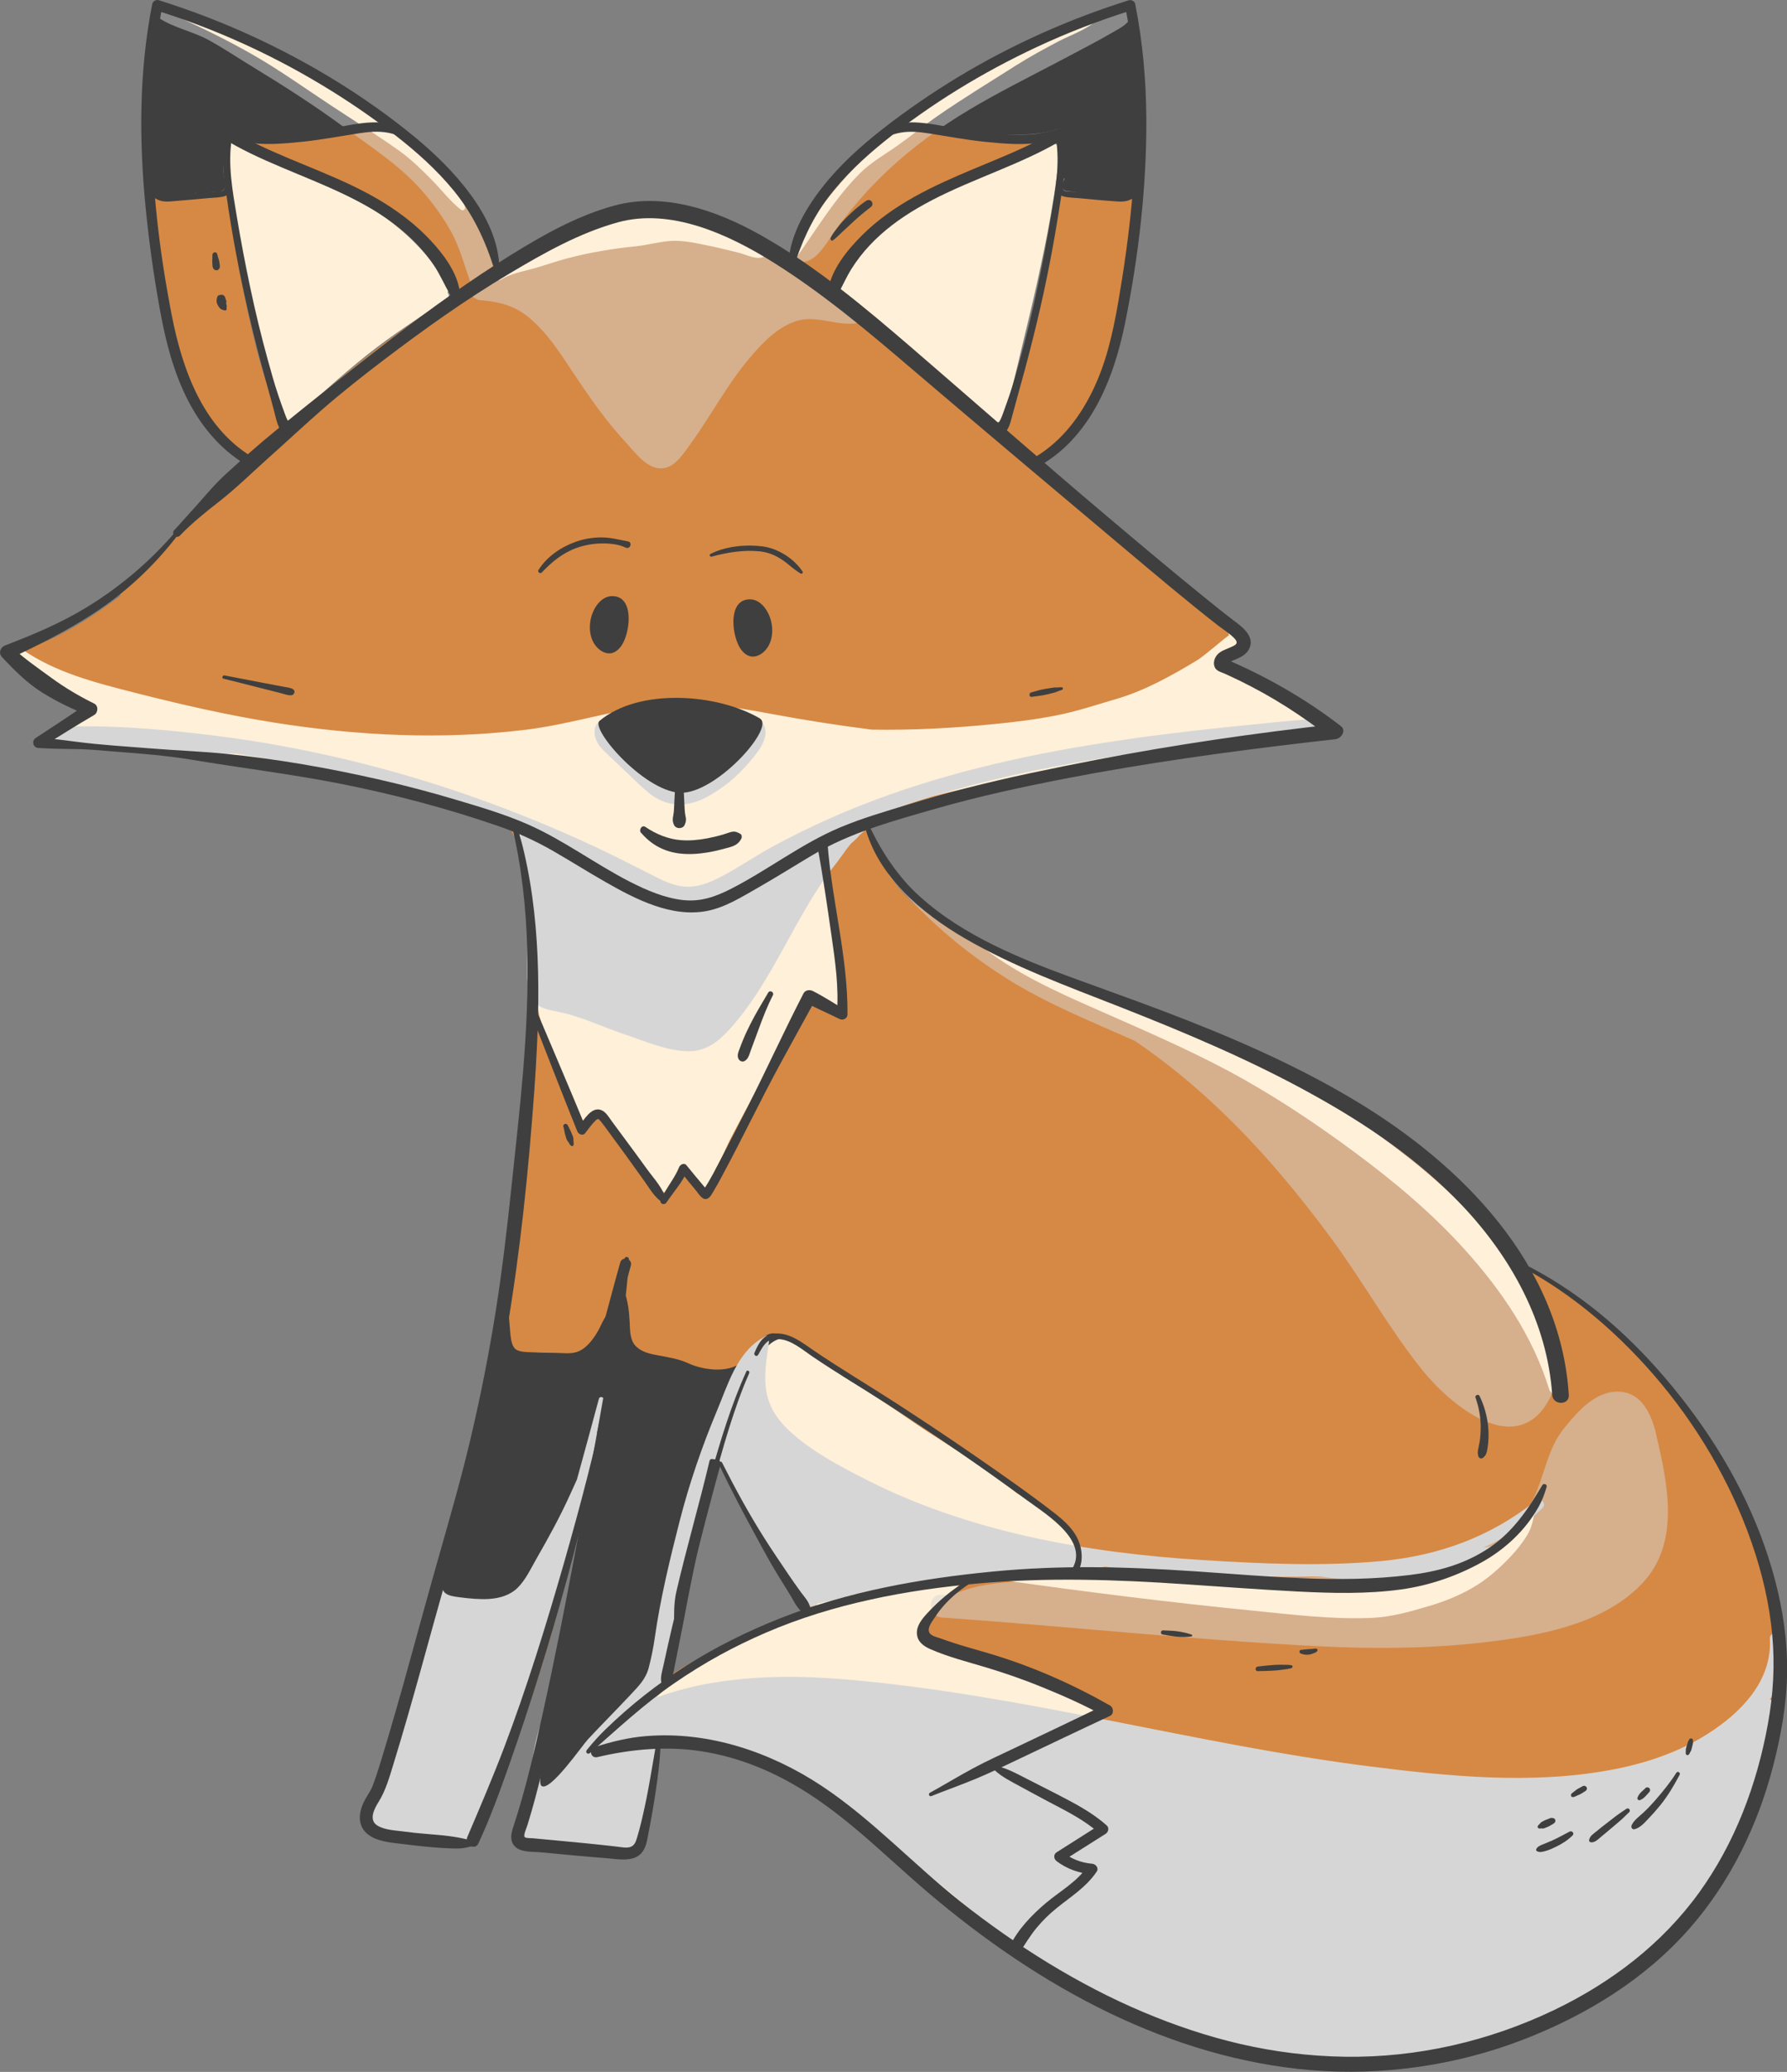 <?xml version="1.0" encoding="UTF-8"?> <svg xmlns="http://www.w3.org/2000/svg" viewBox="0 0 182.73 211.81"><rect x="0" y="0" width="182.73" height="211.81" fill="#808080" stroke="none"/><defs><style> .cls-1 { fill: #3f3f3f; } .cls-1, .cls-2, .cls-3, .cls-4, .cls-5 { stroke-width: 0px; } .cls-6 { isolation: isolate; } .cls-2 { fill: #d68944; } .cls-3 { mix-blend-mode: soft-light; opacity: .5; } .cls-3, .cls-5 { fill: #d6d6d6; } .cls-4 { fill: #fff0d9; } .cls-5 { mix-blend-mode: multiply; } </style></defs><g class="cls-6"><g id="_Слой_2" data-name="Слой 2"><g id="OBJECTS"><g><g><path class="cls-2" d="m170.95,142.31c-1.97-2.55-4.2-4.93-6.61-7.07-1.19-1.06-2.43-2.05-3.7-3.02-1.31-1-2.62-2-4.24-2.38-.6-.14-.99.29-.99.78-.02-.02-.04-.04-.06-.05-.01-.02-.1-.13-.13-.16-.14-.14-.31-.27-.5-.38-1.6-2.9-3.8-5.49-5.99-7.99-1.77-2.01-3.64-3.91-5.71-5.61-2.05-1.69-4.05-3.39-6.39-4.69-2.82-1.57-5.89-2.69-8.89-3.86-3.13-1.23-6.27-2.46-9.43-3.61-.05-.02-.11-.04-.16-.06-.26-.14-.51-.28-.77-.42-2.04-1.1-4.13-2.07-6.3-2.89-1.99-.76-4.05-1.36-6.02-2.16-1.09-.44-2.14-.95-3.21-1.43-.62-.28-1.23-.67-1.87-.89-2.14-1.51-5.64-3.02-7.43-4.93-1.78-1.89-2.94-4.22-3.44-6.22-.05-.1-.09-.19-.14-.28-.16-.27-.5-.64-.6-.82-.02-.03-.04-.06-.06-.09.36-.15.73-.3,1.08-.44,1.58-.58,3.18-1.11,4.79-1.59,3.31-.99,6.67-1.81,10.04-2.52,3.31-.7,6.65-1.27,9.98-1.83,2.67-.45,5.36-.8,7.96-1.48,1.95-.1,3.89-.36,5.85-.5,1.17-.08,2.35-.13,3.52-.18.62-.03,1.23-.04,1.84-.15.24-.04.44-.11.63-.2.37-.06.68-.3.84-.62,0-.01.02-.03.02-.04.16-.36.14-.79-.22-1.15-.75-.75-1.82-1.32-2.73-1.87-.95-.58-1.94-1.1-2.93-1.61-.96-.5-1.93-.97-2.91-1.44-.53-.25-1.07-.52-1.61-.74.26-.22.51-.44.78-.65.19-.15.38-.3.56-.45.09-.07.16-.15.24-.24.01-.01.04-.04.07-.08.12-.08.23-.18.29-.31.06-.15.15-.28.18-.44.09-.45-.03-.88-.4-1.17-.28-.21-.61-.27-.93-.2-.03-.04-.04-.09-.08-.13-.75-.85-1.87-1.51-2.78-2.2-.92-.69-1.84-1.39-2.75-2.09-1.86-1.45-3.54-3.04-5.22-4.7-1.59-1.58-3.28-3.09-5.06-4.45-.4-.3-.8-.61-1.21-.9-.2-.27-.42-.54-.64-.78-.11-.12-.21-.24-.33-.34-.2-.18-.38-.29-.58-.35-.02-.01-.61-.97-.63-.98,2.89-2.68,5.49-5.2,6.98-8.77,2.12-5.09,2.34-10.91,3.15-16.31.05-.31,0-.59-.12-.83.22-.49-.16-1.2-.79-.98-.08.03-.16.07-.24.1-.28.06-.6.05-.87.05-.37,0-.74,0-1.11-.02-.78-.04-1.56-.15-2.34-.24-.37-.04-.73-.09-1.1-.14-.12-.01-.25-.03-.38-.04-.04-.03-.07-.07-.11-.09-.05-.02-.1-.03-.15-.04h.02s-.09-.02-.13-.03c-.11-.03-.22-.02-.32.02-.09.04-.2.11-.24.2-.02.04-.03.07-.05.11-.09.15-.14.33-.12.5,0,.04.01.09.02.13,0,0,0,0,0,.01,0,.06.01.11.02.17.01.2.06.39.17.55-.62,1.86-.97,3.9-1.4,5.77-.56,2.45-1.08,4.91-1.68,7.35-.58,2.36-1.37,4.67-2.14,6.98-.32.96-.74,1.95-1.08,2.97-.61-.57-1.21-1.15-1.82-1.71-4.37-4-8.94-7.77-13.67-11.33-.26-.19-.52-.27-.78-.28-.14-.11-.27-.22-.41-.33-.03-.02-.05-.05-.08-.07-.04-.03-.08-.05-.11-.08-.06-.05-.12-.1-.18-.14v.02c-.06-.02-.1-.04-.15-.06.46-1.26.95-2.52,1.6-3.7.78-1.42,1.82-2.61,2.99-3.71,1.63-1.54,3.5-2.65,5.39-3.75.63-.24,1.25-.5,1.88-.75,1.14-.45,2.3-.87,3.45-1.28.54-.19,1.09-.36,1.63-.55.63-.22,1.12-.55,1.69-.88.22-.13.29-.35.26-.55.78.01,1.56-.02,2.31-.16.39-.07.35-.66,0-.75-1.73-.48-3.66-.32-5.44-.47-.91-.08-1.81-.14-2.72-.19-.32-.15-.64-.28-1.04-.37-.64-.13-1.28-.2-1.93-.28-.92-.11-1.71-.24-2.45.07-.07-.01-.15-.02-.24.01-3.74,1.12-6.94,4.23-9.01,7.45-1.15,1.78-2.05,3.73-2.67,5.76-.07.23-.13.47-.19.71-1.06-.87-2.19-1.68-3.37-2.37-3-1.75-6.4-2.83-9.88-2.97-3.55-.14-6.93.91-10.15,2.3-2.11.91-4.19,2.03-6.05,3.43-.03-.16-.07-.31-.1-.44-.27-.96-.65-1.88-1.04-2.79-1.5-3.52-3.62-6.77-6.67-9.15-1.81-1.42-3.55-2.23-5.89-2.1-.86.05-1.73.14-2.59.25-.52,0-1.04,0-1.55.02-.56.02-.98.24-1.26.57-.08.02-.15.04-.22.06-.53.15-1.05.22-1.52.5-.13-.05-.23-.11-.38-.11-.1,0-.21.01-.31.01-.33.01-.66,0-.99,0-.33-.02-.66,0-.99-.01-.34-.02-.68-.05-1.01-.1-.52-.08-.73.61-.22.8.65.24,1.34.46,2.02.56,0,.02,0,.03.02.05.47.84,1.56,1.09,2.4,1.43.98.4,1.96.77,2.93,1.19,1.98.85,3.87,1.82,5.69,2.97,3.09,1.95,6.39,5.08,7.35,8.73-.49.27-.95.59-1.42.9-.89.58-1.78,1.18-2.65,1.79-1.78,1.24-3.52,2.54-5.22,3.89-2.88,2.28-5.71,4.7-8.23,7.39-.14-.38-.28-.76-.41-1.13-.88-2.45-1.72-4.9-2.36-7.42-.62-2.44-1.14-4.9-1.63-7.36-.44-2.26-.61-4.69-1.23-6.92,0,0,.02-.01.02-.02.04-.04.07-.1.09-.16.04-.08.06-.17.06-.27,0-.13.03-.27.03-.41l-.02-.18s0-.01,0-.02c-.03-.11-.09-.21-.17-.29-.04-.04-.1-.09-.15-.12-.11-.06-.22-.09-.34-.1-.12,0-.23.05-.32.13-.02.02-.05.03-.07.05,0,0,0,0,0,0,0,0,0,0-.01.01-.01.01-.03.02-.04.03-.22-.1-.47-.12-.73-.01-.14.06-.25.15-.35.25-.23,0-.45-.01-.68-.02-.46-.01-.93-.02-1.39-.03-.46-.01-.93-.02-1.39-.03-.24,0-.48-.02-.72-.02-.1,0-.2.02-.3.03-.11-.04-.22-.05-.33-.04-.36-.33-1.05.12-.95.65.63,3.36,1.07,6.78,1.74,10.16.27,2.49.63,4.92,1.37,7.33.71,2.33,1.61,5.29,3.87,6.53.19.1.36.01.44-.14.92,1.11,1.96,2.13,3.22,2.77.06.09.13.17.21.24-1.31.98-2.59,2.01-3.86,3.05-1.82,1.48-2.77,2.3-4.5,3.88-.91.84-2.49,3.09-3.43,3.71s-1.78,1.25-2.29,2.28c-.07.14-.08.27-.05.39-.02.02-.04.03-.06.05-3.11,2.33-6.44,4.44-10.19,5.6-.75.23-.43,1.41.32,1.18.07-.02.15-.04.22-.06.1.8,1.01,1.36,1.61,1.82.7.53,1.46,1,2.22,1.43.74.42,1.5.82,2.26,1.19.25.12.51.25.76.37-.19.1-.39.2-.57.31-.48.27-.96.54-1.43.81-.5.28-.95.63-1.44.92-.21.13-.3.32-.33.52-.42.39-.27,1.23.43,1.21,8.2-.22,16.52.9,24.6,2.2,3.91.63,7.79,1.46,11.61,2.48,3.41.91,6.73,2.11,10.04,3.34-.13.39-.1.84.21,1.17.1.11.21.19.31.27.43.51.42,2.39.51,2.92.18,1.12.35,2.24.49,3.36.3,2.32.52,4.64.68,6.97.2,2.94.26,5.88.24,8.83,0,.05-.01.09-.01.15,0,.01.01.02.01.03,0,.49,0,.97-.01,1.46-.02.09-.03.17-.04.22-.06.65-.07,1.31-.12,1.96-.09,1.3-.22,2.61-.37,3.9-.32,2.66-.75,5.3-1.23,7.94-.94,5.05-2.02,10.08-3.02,15.11-2.01,10.14-4.23,20.27-6.76,30.3-1.32,5.23-2.34,11.01-5.08,15.71-.08.14-.13.29-.16.43-.68.63-.25,1.81.59,2.12,1.37.51,2.96.25,4.39.3,1.54.06,3.05.24,4.57.5.91.16,1.56-.24,1.91-1.08,3.09-7.48,5.64-15.02,7.77-22.83,2-7.35,3.67-14.78,5.12-22.25-.11.84-.21,1.69-.33,2.53-.71,4.79-1.64,9.56-2.48,14.33-1.52,8.59-3.26,17.13-5.06,25.66-.1.09-.18.2-.26.3,0,0-.01.02-.02.03-.05.04-.11.07-.15.11-.15.15-.21.33-.29.52-.05.13-.11.26-.16.4-.1.26-.15.55-.21.83-.12.57-.04,1.35.63,1.54.01.07.04.13.09.18.04.04.09.04.14.06.34.42.87.66,1.48.5.49-.13.98-.19,1.48-.27.17-.03.34-.08.52-.15.15.12.32.21.54.25.3.06.6.09.9.1.5.02,1,.03,1.5.04.5.01,1,.02,1.5.03.07,0,.44.04.63.04.4.29.93.39,1.38.1.22-.14.35-.32.45-.51.32-.15.6-.4.83-.81.38-.69.4-1.59.53-2.35l.57-3.3c.24-1.42.5-2.83.75-4.25.04,0,.08.02.12.02,3.29.17,6.5.64,9.6,1.44,6.24,2.57,11.22,7.48,16.26,11.83,5.42,4.68,11.24,8.94,17.56,12.33,11.93,6.4,25.67,9.52,39.04,6.34,3.51-.83,6.91-2.11,10.09-3.83,1.61-.87,3.03-1.95,4.46-3.09.28-.22.53-.47.79-.71.49-.17.97-.38,1.4-.68,1.13-.78,2.17-1.67,3.12-2.67,1.36-1.44,2.57-3.02,3.65-4.68.22-.09.41-.24.62-.4.02-.02.04-.03.06-.05.06-.03.13-.05.19-.08.07-.05.14-.11.21-.16.16-.16.29-.37.42-.55.42-.57.83-1.15,1.17-1.77.33-.6.63-1.22.9-1.85.31-.69.51-1.43.73-2.15.06-.18.03-.35-.05-.49,1.74-3.49,3.16-7.15,3.75-10.96,1.88-12.11-3.2-23.8-10.46-33.19Zm-102.5,29.06c1.19-6.62,2.37-13.25,4-19.77.22-.9.48-1.8.72-2.7.36.77.84,1.52,1.2,2.22.61,1.19,1.22,2.38,1.89,3.55,1.29,2.26,2.62,4.49,3.98,6.71.67,1.1,1.34,2.34,2.14,3.44-.37.12-.75.25-1.12.38-1.77.61-3.51,1.31-5.23,2.06-1.67.73-3.31,1.55-4.9,2.45-.82.46-1.84,1-2.67,1.67Z"></path><path class="cls-1" d="m116.62,10.59c-.07-3.04-.2-6.27-1.02-9.22-.12-.43-.67-.35-.8-.02-.04,0-.07-.02-.11-.02-1,.14-1.93.5-2.87.86-.96.37-1.91.77-2.86,1.18-1.11.48-2.35.94-3.43,1.59-1.53.58-3.02,1.37-4.45,2.15-.78.43-1.57.84-2.34,1.3-.37.22-.73.46-1.06.74-.09.05-.18.09-.27.14-.62.32-1.25.63-1.87.95-.48.06-.93.24-1.38.42-.24.1-.47.2-.66.39-.18.18-.21.41-.36.59-.01.02-.02.04-.03.05-.11.01-.22.02-.32.03-.28.03-.53.13-.68.39-.14.23-.15.57,0,.79.27.4.69.57,1.17.53.16-.01.33-.03.49-.04.22-.02.44-.07.66-.1.21-.03.46-.09.62-.21.01,0,.02-.02.03-.03.06-.01.12-.02.17-.04.03,0,.05-.03.08-.04.03.02.05.04.08.05,1.38.58,2.94.64,4.42.69,1.76.07,3.51.11,5.27.02,1.26-.07,2.46-.27,3.62-.72-.15.4-.23.82-.27,1.25-.06.65,0,1.32.01,1.97.02.62-.13,1.61.41,2.05-.08.19-.18.38-.23.58-.1.35.17.67.52.68.35.01.68.08,1.03.13.07.01.15,0,.22.02.84.33,1.92.44,2.65.48.91.05,2.72.05,3.16-.98.21-.5.13-1.14.16-1.67.05-.79.12-1.58.16-2.37.08-1.52.1-3.05.07-4.58Z"></path><path class="cls-1" d="m39.05,12.12c-.02-.13-.07-.25-.16-.34-.08-.08-.17-.18-.27-.24-.06-.04-.13-.07-.19-.1-.11-.06-.23-.13-.35-.16-.1-.03-.2-.03-.3-.02-.02-.02-.05-.02-.07-.04-.06-.04-.13-.06-.21-.07-.03,0-.05,0-.08,0-.45-.55-1.12-.89-1.72-1.28-.8-.52-1.62-1.03-2.44-1.53-1.69-1.02-3.43-1.97-5.2-2.85-1.69-.84-3.42-1.61-5.17-2.32-.91-.37-1.84-.71-2.77-1.04-.65-.23-1.49-.64-2.23-.72-.22-.62-.95-.98-1.58-.61-.4.23-.55.6-.52.96,0,0-.01,0-.02-.01-.26,3.03-.92,6.03-.94,9.08-.01,1.59.12,3.19.3,4.77.08.74.17,1.47.27,2.21.08.63.07,1.33.55,1.8.77.76,2.66.69,3.61.36.18-.06.32-.16.44-.27.1.08.17.13.31.17.03,0,.07.02.1.03.19.05.35.04.54,0,.07-.02.14-.03.21-.05.12-.03.23-.09.35-.15.04-.02.08-.04.12-.06.03,0,.06,0,.09,0,.26,0,.39-.06.66-.04.45.03.81-.48.68-.9-.25-.79-.28-1.62-.2-2.45.04-.37.12-.76.22-1.14.12-.42.48-1.05.18-1.45.04-.03.07-.06.1-.1.04,0,.12,0,.12,0,.25.04.49.09.74.13.42.07.85.13,1.27.19.75.32,1.74.19,2.52.16,1.14-.05,2.27-.21,3.4-.34,1.11-.13,2.22-.29,3.33-.44,1.18-.16,2.57-.53,3.75-.34.53.09.8-.48.55-.81Z"></path><g><path class="cls-4" d="m85.78,101.6s.09.07.13.1c.02.02.04.03.06.05-.06-.05-.13-.1-.19-.15Z"></path><path class="cls-4" d="m134.2,73.18c-.53-.2-1.05-.47-1.59-.44-.01-.28-.11-.57-.33-.82-.82-.97-2.22-1.44-3.36-1.91-.76-.31-1.54-.63-2.32-.9-.16-.26-.43-.48-.82-.61-.32-.1-.66-.24-1.01-.36.47-.29.95-.57,1.42-.86.42-.26.48-.69.35-1.05.24-.25.42-.52.48-.81.12-.58-.44-1.1-.93-1.32-.22-.1-.53.02-.52.3,0,.15.02.27.06.41,0,.02.03.07.05.13-.09.06-.18.13-.26.19-.12.09-.25.19-.37.29-.63.51-1.25,1.04-1.89,1.54-.2.15-.4.3-.6.45-2.67,1.62-5.43,3.17-8.39,4.04-2.05.6-4.06,1.28-6.17,1.69-2.12.42-4.27.68-6.42.89-4.14.41-8.28.63-12.44.56-3.47-.44-6.92-.98-10.34-1.62-4.17-.78-8.25-1.41-12.49-.8-4.22.61-8.28,1.91-12.53,2.43-8.55,1.05-17.26.62-25.75-.73-4.77-.76-9.48-1.84-14.16-3.03-4.01-1.02-8.27-2.09-11.69-4.52-.38-.27-.92.27-.65.65,1.01,1.45,2.13,2.51,3.67,3.38,1.41.79,2.92,1.35,4.46,1.84,0,.01,0,.02.01.03-.29.17-.56.35-.84.52-.52.31-1.03.63-1.55.95-.25.15-.49.31-.74.46-.16.1-.31.2-.45.32-.09.07-.21.21-.32.25-.59.23-.37,1.15.27.96.2-.06.44-.04.65-.06.06.33.35.64.79.58.25-.04.5-.06.76-.09.09,0,.18,0,.28-.01.13.19.34.33.63.35,5.31.38,10.7.66,15.97,1.41,5.07.72,10.13,1.53,15.15,2.53,3.37.67,6.71,1.48,10.01,2.43.09.18.21.34.4.42.76.33,1.54.79,2.12,1.28.15.13.29.27.43.4-.1.12-.15.27-.13.46.33,2.99,1.12,5.91,1.49,8.9.07.6.13,1.2.19,1.8-.04.75,0,1.52.03,2.26.04,1.28.13,2.55.25,3.82-.12.2-.18.44-.12.72.09.32.16.64.21.97,0,.07.04.14.06.21.82,3.48,2.13,6.92,3.81,10.06.33.62,1.38.66,1.7,0,.06-.13.13-.25.2-.37.2.18.41.35.61.54.24.23.44.49.63.76.52.75,1.05,1.47,1.62,2.17.56.69,1.16,1.34,1.73,2.02.29.34.57.68.86,1.02.13.16.28.31.41.46.11.14.39.42.42.6.1.75,1.11.68,1.45.19.4-.57.59-1.35.79-2.04.08,0,.16,0,.23,0,.01,0,.02.02.03.03.32.23.64.46.96.69l.27.19c0,.16,0,.32.03.48.04.22.27.32.47.29.12.16.31.29.5.31.35.04.71-.16.8-.52.16-.49.31-.98.46-1.47.63-1.02,1.08-2.24,1.57-3.18.95-1.82,1.94-3.62,2.91-5.43.97-1.81,1.97-3.61,3-5.38.53-.92,1.07-1.83,1.61-2.74.18-.32.37-.63.55-.95.05.08.1.15.16.22.08.09.17.16.27.22.09.06.17.13.27.18.22.13.47.14.71.09.03.09.08.17.13.25.1.15.21.27.35.38.1.08.19.16.3.22.02.01.04.02.07.03.04.02.08.04.12.05.07.04.15.06.23.06.08.02.16.02.25,0,.05,0,.09-.01.14-.02.12-.03.22-.08.31-.16.1-.06.18-.15.24-.26.11-.22.16-.47.09-.71-.01-.04-.03-.08-.05-.12-.02-.08-.06-.15-.12-.21-.04-.05-.06-.08-.1-.12-.02-.02-.04-.04-.07-.06-.06-.06-.13-.1-.19-.15-.05-.04-.11-.08-.16-.12,0-.05.01-.1,0-.16-.3-2.62-.59-5.25-.91-7.87-.29-2.39-.4-4.93-1.1-7.25,0-.01.02-.02.03-.03.23-.37.43-.74.59-1.13,4.02-1.68,8.15-3.05,12.4-4.07,3.48-.84,7.07-1.26,10.56-2.03.34-.04.67-.1,1-.16.61-.11,1.24-.18,1.84-.33,1.17-.29,2.4-.5,3.52-.97.1-.04.17-.11.22-.19,5.67-.39,11.31-1.06,16.9-2.1,1.05.01,2.09,0,3.13-.09,1.17-.11,1.38-1.61.27-2.02Z"></path></g><g><path class="cls-4" d="m109.97,158.35s0,0,0,0c.02-.04.03-.06.03-.07,0,0,0,0,0,0,0,.01-.01.02-.02.06Z"></path><path class="cls-4" d="m109.92,158.46s.03-.07.04-.11c-.01.02-.03.05-.05.08,0,0,0,0,0-.01.03-.04.06-.08.08-.13,0,0,0,0,0,0,0-.02.02-.03.03-.05.12-.28.05-.6-.04-.88-.13-.38-.35-.74-.61-1.04-.1-.11-.2-.22-.31-.32-.06-.07-.13-.11-.22-.14-.11-.05-.11-.05,0,0,0-.02-.05-.04-.07-.05-.07-.05-.14-.08-.22-.11-.09-.06-.19-.1-.29-.13-.11-.06-.22-.12-.33-.17,0,0,0,0,0,0-.57-.49-1.13-.98-1.74-1.43-.36-.27-.72-.58-1.12-.8-.22-.12-.44-.25-.68-.34-.09-.03-.18-.06-.28-.09-1.26-.97-2.54-1.91-3.84-2.83-2.32-1.65-4.76-3.06-7.1-4.68-2.27-1.57-4.55-3.1-6.92-4.51-1.03-.87-2.08-1.72-3.19-2.48-.97-.66-3.11-2.3-4.32-1.47-.19.13-.35.35-.36.59-.32.2-.61.48-.8.74-.64.87-.96,1.98-1.35,2.97-.91,2.26-1.64,4.65-2.8,6.8-.26.48-.12.88.17,1.15,0,.02,0,.04,0,.06.01.06.04.12.09.16.03.05.08.09.14.12.02,0,.04.01.06.02.03.09.05.17.09.26.33.74.72,1.45,1.1,2.17.73,1.39,1.48,2.78,2.27,4.14.76,1.32,1.54,2.64,2.34,3.93.83,1.34,1.67,2.79,2.66,4,.26.32.6.35.89.23,2.23-.06,4.47-.73,6.65-1.17,2.18-.44,4.38-.82,6.59-1.15,2.26-.34,4.54-.61,6.82-.81,1.11-.1,2.22-.18,3.33-.25.64-.04,1.27-.03,1.82-.27.56.39,1.47.37,1.62-.49.09-.52.02-1.03-.16-1.52Z"></path></g><path class="cls-4" d="m108.52,177.04c.69-.32,1.39-.62,2.09-.93.63-.28,1.14-.49,1.52-1.08.12-.19,0-.41-.19-.47-.15-.05-.29-.08-.43-.09,0-.24-.09-.47-.23-.64-.54-.63-1.47-.78-2.22-1.07-.73-.28-1.46-.56-2.19-.84-1.57-.58-3.13-1.17-4.7-1.74-1.57-.57-3.16-1.09-4.74-1.63-.66-.22-2.63-.74-3.35-1.58.1-.15.2-.31.3-.46.56-.79,1.19-1.52,1.83-2.25.68-.76,1.29-1.61,2-2.35.37-.39-.1-.89-.54-.7-.2.09-.4.17-.59.25-.19-.03-.38-.04-.57-.01-.4.06-.79.1-1.19.19-.78.18-1.54.4-2.31.63-.76.23-1.53.45-2.29.69-.39.12-.88.26-1.3.47-.68.15-1.37.29-2.05.45-1.87.45-3.72.98-5.55,1.58-3.68,1.21-7.35,2.67-10.66,4.7-.22.13-.28.39-.23.61-3.52,1.95-6.82,4.28-9.69,7.08-.36.35,0,1.12.53.91.47-.19.89-.41,1.29-.66.58.37,1.25.32,1.95.21.98-.16,1.95-.32,2.93-.46.85-.13,1.71-.22,2.57-.28.32.29.76.33,1.26.41.78.14,1.55.31,2.33.49,1.6.37,3.17.87,4.67,1.53,3.06,1.33,5.91,3.12,8.57,5.13,2.74,2.08,5.28,4.43,7.81,6.76,1.29,1.19,2.58,2.38,3.87,3.58.9.84,2.24,2.7,3.62,2.46.15.15.35.25.57.24.32-.01.63-.09.86-.33.1-.11.17-.24.21-.38.03-.02.06-.03.09-.05.03-.02.19-.13.16-.11-.02.01.4-.18.31-.13.34-.2.64-.59.92-.86.53-.51,1.01-1.06,1.54-1.56.53-.5,1.09-.96,1.64-1.44.49-.43,1.22-.81,1.46-1.43.05-.08.11-.16.16-.24.14-.21.08-.41-.07-.55.02-.42-.16-.85-.54-1.06-.42-.23-.91-.31-1.37-.41.76-.51,1.52-1.01,2.3-1.49.13-.04.25-.11.34-.21.15-.09.28-.18.43-.27.38-.22.52-.74.29-1.12-.23-.4-.73-.5-1.12-.29,0,0,0,0,0,0-.09-.06-.18-.11-.27-.17-.11-.29-.36-.53-.58-.73-.03-.02-.03-.02-.03-.02-.06-.08-.12-.16-.2-.22-.09-.07-.17-.11-.27-.17-.14-.08-.29-.15-.44-.23-.27-.15-.52-.33-.79-.48-.1-.05-.24-.12-.35-.12,0,0,0,0,0,0-.03-.02-.05-.03-.08-.05-.14-.08-.27-.17-.4-.26-.24-.17-.52-.09-.71.08-.52-.33-1.04-.66-1.56-1-1.33-.87-2.71-1.7-4.21-2.18,1.17-.61,2.35-1.22,3.55-1.79,1.34-.64,2.68-1.26,4.03-1.88Z"></path><g><path class="cls-1" d="m53.3,186.99s.01-.02.02-.03c-.02.03-.02.04-.02.03Z"></path><path class="cls-1" d="m53.32,186.96s.02-.03.04-.05c-.01.02-.02.03-.04.05Z"></path><path class="cls-1" d="m53.38,186.88s.01-.01.02-.02c0,0,0,0-.01,0-.01.02-.02.03-.03.05,0,0,.02-.01.02-.02,0,0,0,0,0,0Z"></path><path class="cls-1" d="m74.81,141.16c-.92.66-2.98.1-4.06.02-.89-.07-1.74-.25-2.62-.38-.6-.09-1.26-.02-1.78-.36-.81-.53-1.06-1.4-2.18-1.44-.63-.02-1.22.22-1.78.56.09-.69.32-1.5.36-1.82.14-.95.26-1.89.43-2.83.33-1.87.82-3.71,1.33-5.54.19-.7-.89-1-1.09-.3-.67,2.36-1.27,4.74-1.94,7.1-.24.83-.59,1.8-.81,2.78-.11.22-.25.42-.45.57-.21-.12-.45-.2-.74-.2-.52-.02-2.24,1.06-2.37.15-.05-.34-.47-.5-.76-.43-1.79.44-3.6.67-5.41.97,0-.22,0-.43,0-.65,0-.29-.47-.37-.52-.07-.06.35-.12.7-.19,1.06-.04.18.05.43.26.46.09.01.19.02.28.02-.46.3-.65.84-.43,1.36-.46,1.15-.59,2.54-.87,3.68-.44,1.82-.93,3.63-1.42,5.45-.95,3.55-1.81,7.11-2.83,10.64-1.01,3.53-2.01,7.04-3.18,10.52-1.17,3.5-2.62,7-3.44,10.59-.05.21-.04.41.01.6-.07.12-.15.24-.22.37-.05.1-.55.8-.5.88,0,0,0,0,0,0-.08.07-.16.13-.21.22-.11.18-.17.45-.17.66,0,1.03,1.16,1.43,1.98,1.62,1.45.34,2.91.59,4.39.76.69.08,1.38.15,2.07.18.98.04,1.98.16,2.63-.69.09-.04.17-.1.24-.18.53-.67.76-1.6.97-2.43.09-.35.2-.7.27-1.06.07-.35.1-.7.15-1.06.42-.55.67-1.24.88-1.93.2-.43.35-.88.5-1.28.32-.89.59-1.77.83-2.68,0-.02.01-.03.02-.05.37-1.09.69-2.19,1.02-3.29,1.11-3.08,2.19-6.17,3.06-9.33,1.07-3.85,2.13-7.7,3.16-11.55.51-1.91,1.02-3.81,1.54-5.72.26-.95.52-1.9.76-2.86.17-.65.42-1.32.42-1.99.02-.01.04-.03.06-.04-1.32,7.3-2.52,14.62-3.89,21.92-.7,3.71-1.51,7.39-2.26,11.08-.77,3.83-1.74,7.6-2.59,11.4-.01,0-.02,0-.03.01-.13.07-.22.16-.3.28,0,0,0,0,0,0,0,0-.02.02-.03.03-.05.07-.07.1-.08.1-.1.13-.17.29-.19.46-.06.44.15.78.49,1.03-.2-.14-.17-.11.11.1.11.07.23.11.36.13.11.03.22.05.33.07.28.05.57.07.86.09.43.03.87.07,1.3.13-.12-.02-.24-.03-.36-.05.31.04.61.09.92.1.1,0,.2.02.3.02.2,0,.38-.05.53-.12.09-.02.18-.03.28-.05.14-.04.26-.1.38-.18.22.13.49.2.75.24.23.04.44.04.67.04.07,0,.13,0,.2,0,.21-.01.37-.08.53-.17.06-.02.13-.04.19-.06.45.26.97.36,1.49.46.6.12,1.25.27,1.87.27.91,0,1.5-.66,1.58-1.53.05-.54.16-1.09.26-1.62.21-1.19.41-2.38.59-3.58.09-.58.18-1.17.28-1.75.09-.58.26-1.22.2-1.81,0-.03,0-.07,0-.1,0-.02,0-.04,0-.05,0,0,0,0-.01.01-.02-.09-.05-.17-.11-.26-.17-.22-.41-.29-.65-.26-.6-.49-1.21-.22-1.87-.05-.53.14-1.05.31-1.6.39-.05,0-.09.02-.14.02-.01,0,0,0-.02,0-.14.02-.28.03-.43.04-.27.02-.53.03-.8.03-.13,0-.25,0-.38,0-.03,0-.06,0-.1,0-.05-.15-.15-.29-.25-.42.06-.03.12-.06.18-.1.29-.18.54-.4.8-.61.45-.38.87-.79,1.29-1.2.41-.4.82-.8,1.21-1.22.13-.15.28-.29.37-.47.03-.08.07-.16.1-.25,0,.03-.01.05-.02.08.05-.06.09-.13.13-.19.1-.15.2-.3.24-.48.02-.09.03-.17.03-.25.04-.03.08-.06.12-.09.4-.29.81-.57,1.23-.84.4-.26,1.13-.53,1.27-1.02.07-.27.05-.6.07-.88.02-.28.06-.55.1-.83.01-.1.02-.21.04-.31.22-.11.41-.31.5-.62,1.35-4.59,2.45-9.27,3.65-13.9.57-2.19,1.16-4.38,1.76-6.57.28-1.01.55-2.02.83-3.03.34-1.24.51-2.5,1.03-3.68.24-.55-.31-1.38-.94-.94Z"></path></g><path class="cls-1" d="m79.82,136.54c-1.05-.7-2.06.3-2.75,1.21-.1.07-.2.14-.28.23-.25.27-.41.62-.63.91-1.22,1.61-4.15,1.22-5.75.49-1-.46-1.99-.61-3.05-.81-.83-.15-1.67-.31-2.3-.91-.65-.61-.63-1.61-.67-2.44-.06-1.09-.16-2.23-.57-3.24-.04-.1-.13-.18-.22-.23.05-.25.1-.5.14-.74.09-.47-.64-.67-.72-.2-.16.91-.33,1.82-.6,2.7-.16.51-.4.93-.67,1.38-.21.36-.36.75-.57,1.12-.37.67-.9,1.41-1.53,1.86-.65.48-1.33.5-2.11.46-.98-.05-1.96-.02-2.94-.08-.59-.03-1.52.01-1.92-.36-.39-.36-.46-1.19-.51-1.72-.09-1.01-.17-2.01-.21-3.02-.01-.33-.5-.41-.58-.08-.28,1.09-.58,2.19-.95,3.25-.37,1.04-.48,2.23.11,3.22.65,1.11,1.9,1.46,3.1,1.59,1.18.12,2.38.15,3.57.03,1.12-.11,2.35-.33,3.28-1.01.84-.62,1.42-1.47,1.84-2.41.07.29.16.57.28.84.98,2.29,3.6,2.94,5.86,3.09.62.04,1.2-.06,1.81-.14.66-.09,1.24,0,1.9.05,1.04.09,2.05.12,2.97-.41-.3.72-.58,1.44-.83,2.17-.64,1.81-1.36,3.62-2.19,5.35-.43.89-.84,1.8-1.48,2.56-.57.68-1.04,1.23-1.29,2.11-.05.19.1.42.31.41,1.63-.14,2.57-1.43,3.21-2.83.75-1.62,1.45-3.32,2.05-5,.57-1.57,1.13-3.13,1.72-4.69.6-1.6,1.31-3.94,3.15-4.4.16-.04.17-.25.04-.33Z"></path><path class="cls-5" d="m180.97,173.74c1.33-1.9,2.1-4.1,1.38-6.36-.23-.72-1.41-.63-1.37.18.22,4.27-2.91,7.48-6.28,9.64-3.06,1.97-6.54,3.11-10.1,3.76-8.06,1.48-16.54.63-24.61-.39-17.98-2.28-35.53-7.37-53.62-8.89-4.53-.38-9.01-.39-13.51.36-1.93.32-3.82.81-5.66,1.47.18-.21.35-.43.5-.67.56-.87.71-1.88.97-2.86.57-2.21-.03-5.03.49-7.26,1.01-4.37,2.36-8.99,3.39-13.36.12-.49.76.13.87-.37,1.14,2.61,2.69,4.88,4.13,7.34,1.47,2.51,2.89,5.12,4.59,7.48.42.58,1.13.5,1.5.11,4.75-1.03,9.51-2,14.32-2.73,2.51-.38,5.03-.68,7.56-.82,2.51-.14,5.05.13,7.52-.2,2.07.25,4.14.45,6.21.57,5.24.31,10.57.57,15.84.42,1.15.23,2.35.26,3.52.3,1.7.06,3.42.15,5.12.01,1.57-.12,3.01-.53,4.47-1.09.77-.3,1.56-.58,2.32-.9.79-.33,1.48-.89,2.27-1.19.16-.06.1-.32-.07-.27-.34.1-.7.15-1.06.2,2.26-.99,4.34-2.3,6.07-4.06.47-.48-.22-1.12-.72-.72-4.6,3.68-9.91,5.6-15.77,6.15-6.07.56-12.3.27-18.37-.11-11.76-.73-23.88-2.88-34.45-8.29-2.64-1.35-5.47-2.85-7.66-4.87-1.16-1.07-2.05-2.32-2.36-3.88-.34-1.69-.03-3.51.23-5.2.01-.08,0-.15-.03-.22.2-.21-.05-.58-.34-.43-.06.03-.12.08-.18.11-.05.01-.1.05-.15.1-2.6,1.53-3.5,4.77-4.61,7.4-1.54,3.68-2.84,7.46-3.83,11.33-1,3.91-1.96,7.87-2.53,11.86-.15,1.05-.36,2.1-.63,3.12-.31,1.17-1.05,1.88-1.86,2.75-1.43,1.53-2.91,3.01-4.34,4.54-.58.62-3.94,5.49-4.77,4.76-.38-.34.26-2.77.33-3.26.16-1.16.3-2.21.24-3.38-.02-.3-.41-.34-.51-.07-.54,1.5-.94,3.31-1.07,5-.06.1-.1.23-.14.41-.11.44-.22.87-.32,1.31-.21.91-.41,1.82-.61,2.74l-.3,1.31c-.08.37-.23.73-.28,1.1-.13.86.66,1.06,1.33,1.16,1.76.29,3.54.46,5.32.59.88.06,1.76.07,2.64.07.92,0,1.9.05,2.81-.12.34-.06.46-.31.44-.57.11-.09.19-.2.22-.34.28-1.74.65-3.47.96-5.21.16-.87.31-1.74.44-2.61.06-.38.11-.76.16-1.15.04-.35.15-.72-.07-1.03-.14-.2-.39-.35-.64-.26-.11.04-.2.09-.27.16-.09-.07-.19-.11-.3-.15.88-.16,1.77-.24,2.71-.19,1.84.09,3.67.43,5.45.91,3.29.89,6.38,2.34,9.31,4.07,6,3.54,11.19,8.24,16.59,12.6,5.53,4.46,11.31,8.35,17.97,10.94,6.97,2.71,14.48,4.61,22.01,4.46,3.79-.08,7.59-.68,11.18-1.91,1.07-.37,2.12-.79,3.15-1.27.91-.21,1.82-.58,2.49-.83,1.85-.67,3.66-1.51,5.37-2.47,3.42-1.92,6.62-4.51,9.21-7.45,2.74-3.11,5.04-6.59,6.77-10.36.87-1.88,1.56-3.83,2.17-5.8.62-2.02,1.39-4.26,1.43-6.39h-.01c.02-.42-.23-.72-.56-.84Z"></path><path class="cls-5" d="m61.05,146.5c.23-1.12.47-2.23.69-3.36.06-.32-.41-.46-.5-.14-.74,2.75-1.49,5.51-2.25,8.26-.23.52-.48,1.04-.71,1.56-1.01,2.23-2.19,4.38-3.41,6.5-.57,1-1.1,2.16-1.93,2.99-.78.77-1.85,1.08-2.92,1.15-1,.06-2.01-.04-3.01-.17-.56-.08-1.48-.14-1.72-.76-.21-.55.09-1.22.17-1.76.03-.23-.26-.51-.46-.27-.4.5-.69,1.18-.69,1.84-.13.07-.23.2-.26.39-.49,3.11-1.75,5.95-2.64,8.94-.93,3.1-1.4,6.31-2.46,9.37-.47,1.36-1.25,2.69-1.6,4.08-.25.99-.12,2,.84,2.52,1.15.62,2.85.65,4.13.71,1.71.08,3.49.1,5.19.02.48-.02.76-.35.84-.72.46-.16.86-.48,1.15-1.13.81-1.83,1.46-3.77,2.16-5.65,1.5-4.09,2.86-8.27,4.06-12.45,1.59-5.53,2.95-11.1,4.19-16.7.13-.36.25-.72.36-1.09.21-.69.44-1.38.63-2.08.17-.62.45-1.34.21-1.97-.02-.04-.05-.07-.08-.09Z"></path><path class="cls-5" d="m135.54,73.45c-2.17.06-4.33.31-6.49.52-2.17.21-4.34.44-6.51.68-4.33.49-8.65,1.08-12.94,1.83-8.47,1.49-16.85,3.68-24.73,7.18-1.99.88-3.95,1.85-5.87,2.89-1.91,1.03-3.69,2.3-5.63,3.26-.94.47-1.96.84-3.02.84-1.11,0-2.15-.43-3.13-.92-2.03-1.01-4.04-2.07-6.09-3.03-8.23-3.86-16.82-6.93-25.67-9.04-4.42-1.05-8.89-1.88-13.39-2.44-4.5-.56-9.06-.99-13.6-.97-1.14,0-.87.06-2.01.15-.71.06-2.11,1.03-1.4,1.08.4.03.8.05,1.2.08-.18,0-.35,0-.53,0-.15,0-.15.22,0,.23,3.29.39,6.61.53,9.91.83,1.61.15,3.22.24,4.83.33,1.2.07,2.42.14,3.63.09,2.75.41,5.48.9,8.2,1.48,7.14,1.53,14.19,3.65,20.96,6.4-.03.05-.06.09-.05.16.17,2.38.61,4.72.74,7.11.12,2.33-.06,4.66-.04,6.99,0,.92,0,2.1.49,2.92.59.97,1.62,1.13,2.64,1.33,2.32.45,4.55,1.55,6.79,2.3,2.07.69,4.43,1.74,6.64,1.74,2.01,0,3.4-1.37,4.62-2.8,2.36-2.77,4.07-6,5.82-9.17,1.03-1.87,2.09-3.73,3.28-5.49.6-.89,1.31-1.69,1.92-2.57.31-.45.61-.85.93-1.22.33-.28.64-.58.91-.9.11-.09.21-.19.33-.28.43-.34-.12-.92-.56-.68,0,0,0,0-.01,0-1.63.26-3.22,1.42-4.69,2.14-1.59.78-3.16,1.6-4.68,2.5-.74.44-1.49.87-2.25,1.25.13-.08.26-.16.39-.25,1.82-1.15,3.66-2.28,5.57-3.26,7.67-3.93,15.99-6.41,24.41-8.1,8.59-1.73,17.32-2.68,26.04-3.48,1.07-.1,2.13-.22,3.19-.39.75-.12.57-1.34-.18-1.32Zm-68.06,18.81c-.36-.12-.71-.25-1.06-.4-1.36-.56-2.64-1.32-3.91-2.05-1.33-.76-2.65-1.54-3.96-2.34-.65-.4-1.31-.82-2.01-1.13-.2-.09-.39-.16-.56-.21-.04-.04-.07-.07-.11-.11.79.34,1.58.69,2.36,1.05,2.1.97,4.17,2,6.21,3.09,1.38.74,2.79,1.61,4.31,2.02-.36,0-.82.01-1.25.09Z"></path><path class="cls-5" d="m78.01,73.94c-.3-.36-.7-.33-1.13-.32-.31.01-.35.43-.07.53.27.1.1,1,.04,1.14-.17.37-.42.72-.66,1.05-.49.68-1.07,1.3-1.7,1.86-1.28,1.13-2.97,2.04-4.69,2.24-1.86.22-3.36-1.48-4.66-2.55-.81-.67-1.64-1.32-2.44-2.01-.28-.24-.63-.51-.82-.84-.19-.33-.11-.93.16-1.2.1-.09.02-.26-.11-.26-.66-.01-1.08.45-1.13,1.1-.06.86.4,1.54.99,2.11.81.79,1.64,1.56,2.46,2.34.76.72,1.51,1.49,2.35,2.12,1.78,1.33,3.81,1.24,5.71.21,1.6-.86,3.12-2.12,4.29-3.51.65-.77,1.47-1.73,1.65-2.74.07-.42.02-.91-.26-1.25Z"></path><path class="cls-4" d="m108.19,14.99c-.04-.22-.25-.3-.45-.27-.16-.1-.38-.14-.58-.06-1.1.47-2.12,1.19-3.2,1.73-1.02.51-2.06.98-3.1,1.44-2.14.95-4.3,1.85-6.36,2.95-3.56,1.89-6.99,4.46-8.72,8.21,0,0,.01,0,.02,0-.12.23-.04.45.1.59.07.37.31.7.66,1.04,1.53,1.49,3.16,2.88,4.78,4.26,3.22,2.72,6.63,5.17,9.97,7.74.16.57.9.77,1.26.21.34-.52.42-1.19.57-1.78.14-.55.28-1.09.41-1.64.29-1.17.57-2.35.85-3.53.55-2.31,1.13-4.62,1.64-6.94.51-2.32,1-4.64,1.41-6.98.21-1.19.4-2.38.56-3.58.15-1.12.36-2.26.18-3.39Z"></path><path class="cls-4" d="m45.77,29.9c.07-.18.07-.39-.04-.61-1.92-3.74-5.28-6.57-8.83-8.69-1.98-1.18-4.07-2.17-6.15-3.14-1.1-.51-2.2-1.01-3.29-1.54-.88-.43-2.06-1.21-3.08-1.15-.05-.12-.12-.24-.22-.35-.24-.27-.54-.14-.67.1h-.03c-.3.48-.15,1.08-.11,1.63.05.63.1,1.26.15,1.89.1,1.17.26,2.33.43,3.49.35,2.47.76,4.94,1.27,7.39.5,2.41,1.07,4.8,1.8,7.15.36,1.17.71,2.35,1.07,3.53.19.61.38,1.21.57,1.82.17.54.28,1.14.71,1.54.25.23.76.17.82-.22,0-.02,0-.04,0-.06.6-.41,1.11-.95,1.64-1.44.61-.56,1.22-1.11,1.83-1.66,1.25-1.12,2.54-2.21,3.85-3.26,1.31-1.04,2.67-2.02,4.05-2.96.68-.46,1.36-.92,2.05-1.37.7-.46,1.45-.85,2.1-1.37.28-.22.24-.51.07-.72Z"></path><path class="cls-3" d="m88.03,31.79c-2.18-2.21-4.77-3.9-7.46-5.41-2.81-1.58-5.81-3.02-8.87-4.04-3.05-1.01-6.21-1.27-9.33-.41-.52.14-1.02.32-1.53.5-.1-.08-.25-.1-.39-.02-3.04,1.75-6.43,3.21-9.45,4.91-.76-3.09-2.78-6.86-4.77-9.18-2.46-2.87-5.89-4.97-9.03-7-3.28-2.12-6.57-4.34-10.03-6.16-1.62-.85-3.37-1.54-5.09-2.18-1.74-.65-3.66-1.79-5.54-1.89-.53-.03-.65.69-.26.95,1.5.99,3.43,1.35,5.03,2.22,1.62.89,3.14,1.92,4.71,2.87,3.11,1.89,6.15,3.85,9.1,6.01,2.91,2.13,5.97,4.08,8.31,6.86,1.04,1.24,1.97,2.53,2.75,3.96.85,1.57,1.26,3.21,1.85,4.87.02.06.05.1.07.15-.53.77.13,1.81,1.04,1.89,1.93.16,3.52.55,5.02,1.83,1.33,1.13,2.41,2.54,3.38,3.98,2.01,2.99,3.9,5.97,6.36,8.62.89.96,2.08,2.65,3.51,2.76,1.5.12,2.44-1.46,3.2-2.5,2.1-2.89,3.76-6.11,6.09-8.84,1.28-1.5,2.83-3.14,4.77-3.73,2.07-.64,4.13.58,6.24.22.56-.1.68-.86.32-1.22Z"></path><path class="cls-3" d="m115.43.91c-.96-.05-1.57.39-2.4.81-1,.51-2.04.96-3.08,1.37-1.81.73-3.67,1.34-5.48,2.07-3.39,1.36-6.62,3.17-9.63,5.22-2.94,2-5.71,4.27-8.16,6.86-1.22,1.28-2.33,2.65-3.33,4.11-.86,1.26-2.16,3.06-1.95,4.67.07.51.42.8.94.72,1.4-.23,2.45-2.39,3.22-3.41,1.07-1.41,2.18-2.79,3.39-4.08,2.35-2.51,5.03-4.69,7.89-6.6,2.91-1.94,6-3.54,9.09-5.15,1.74-.9,3.47-1.81,5.2-2.73.93-.49,1.85-1,2.77-1.53.8-.46,1.49-.81,1.88-1.68.13-.3-.02-.62-.36-.63Z"></path><path class="cls-3" d="m156.4,129.98c-2.85-4.94-7.35-8.83-12.11-11.87-5.38-3.43-10.3-7.25-16-10.1-4.14-2.06-9.17-3.02-13.41-4.84-.05-.03-.1-.06-.15-.1-2.48-1.51-5.08-2.76-7.7-4-2.78-1.32-6.31-1.86-8.71-3.81-.37-.3-.72-.83-.99-.57-2.23-1.6-3.87-3.66-5.83-5.68-.36-.37-.87.17-.55.55,3.41,4.12,7.47,7.63,12,10.48,4.08,2.57,8.66,4.4,13.1,6.37,3.27,2.22,6.32,4.75,9.16,7.5,4.04,3.91,7.66,8.26,10.99,12.79,3.21,4.36,5.86,9.17,9.26,13.39,2.5,3.11,8.77,8.66,12.37,3.9,2.97-3.93.74-10.26-1.42-14.02Z"></path><path class="cls-3" d="m169.35,146.61c-.46-1.96-1.45-4.25-3.78-4.34-2.44-.1-4.22,2.01-5.62,3.72-1.72,2.12-1.98,4.75-3.12,7.14-1.04,2.17-2.9,3.6-5.03,4.63-2.27,1.1-4.82,1.66-7.28,2.15-3.02.61-6.08.98-9.14,1.23-6.87.57-13.79.33-20.68.32-3.47,0-6.94.06-10.41.22-2.41.11-4.84.37-7,1.43-.33-.03-.65-.05-.98-.08-1.49-.12-1.49,2.22,0,2.33,12.8.9,25.58,2.28,38.4,2.93,6.28.32,12.61.25,18.85-.62,5.02-.69,10.85-2,14.44-5.88,3.85-4.16,2.51-10.18,1.34-15.18Z"></path><path class="cls-4" d="m153.92,128.15c-3.11-4.09-6.93-7.53-10.99-10.65-4.22-3.25-8.64-6.29-13.34-8.8-4.47-2.39-9.18-3.89-13.95-5.51-5.39-1.83-10.65-3.8-15.32-7.15-.24-.17-.56.23-.32.42,3.66,2.97,7.93,4.88,12.22,6.77,4.5,1.99,8.95,3.89,13.29,6.2,4.52,2.41,8.81,5.26,12.92,8.3,4.08,3.02,7.99,6.28,11.38,10.05,3.74,4.15,6.93,8.84,8.59,14.22.26.83,1.39.47,1.27-.35-.74-4.85-2.76-9.58-5.74-13.5Z"></path><path class="cls-4" d="m156.28,154.4c-.51.79-1.13,1.62-1.7,2.39-.62.84-1.36,1.58-2.17,2.22-1.48,1.17-3.48,1.98-5.28,2.52-2.2.66-4.41.55-6.68.64-2.43.09-4.86-.04-7.28-.16-10.09-.47-20.19-.79-30.29-.83-.22,0-.29.37-.05.4,8.38,1.18,16.8,2.24,25.22,3.07,4.04.4,8.1.92,12.17.75,2.08-.09,3.88-.62,5.86-1.2,1.54-.45,3.03-1.04,4.43-1.84,1.48-.84,2.87-2.06,4.02-3.3.54-.58,1.04-1.2,1.47-1.86.59-.9.71-1.51.91-2.53.07-.38-.41-.6-.63-.26Z"></path><path class="cls-4" d="m76.25,24.2c-1.11-.6-2.43-1.05-3.66-1.35-1.25-.31-2.52-.4-3.78-.67-1.32-.28-2.63-.67-3.99-.61-2.6.12-4.91,1.22-7.29,2.27-1.13.5-2.12.84-3.1,1.61-1.09.86-2.53,1.81-3.57,2.71-.24.21.07.61.34.44,1.06-.65,2.25-.84,3.43-1.17,1.16-.33,2.29-.74,3.46-1.04,2.32-.6,4.54-.97,6.92-1.21,1.17-.12,2.3-.45,3.47-.54,1.18-.1,2.36.15,3.51.38,1.2.23,2.37.53,3.56.82.78.19,1.9.82,2.66.36.07-.04.13-.13.12-.22-.12-.96-1.34-1.37-2.09-1.78Z"></path><path class="cls-4" d="m112.12,1.52c-1.49.19-2.84,1.1-4.18,1.73-1.65.78-3.29,1.57-4.97,2.28-3.06,1.31-5.93,3.01-8.66,4.92-1.35.95-2.74,1.93-3.91,3.1-1.17,1.16-2.1,2.55-3.21,3.77-2.38,2.61-4.79,5.57-6.2,8.84-.12.28.23.49.4.24,2.12-2.97,3.92-6.04,6.51-8.65,1.18-1.19,2.63-1.97,3.98-2.94,1.34-.96,2.61-2,3.97-2.94,2.62-1.81,5.36-3.48,8.04-5.18,1.41-.89,2.88-1.69,4.36-2.47,1.33-.69,2.95-1.21,4.03-2.27.14-.13.05-.44-.17-.41Z"></path><path class="cls-4" d="m42.48,14.6c-2.2-1.94-4.64-3.62-7.17-5.09-2.86-1.66-5.84-3.07-8.79-4.56-2.9-1.46-5.82-2.89-8.83-4.11-.32-.13-.55.42-.23.56,2.87,1.28,5.69,2.65,8.42,4.21,2.74,1.57,5.28,3.4,7.92,5.14,2.35,1.55,4.74,3.04,7.03,4.67,1.23.88,2.28,1.92,3.34,2.99.97.98,1.87,2.18,2.95,3.02.2.16.48.01.43-.25-.48-2.74-3.11-4.85-5.07-6.57Z"></path></g><path class="cls-1" d="m17.95,54.36c-2.61,3.04-5.71,5.67-9.13,7.75-2.63,1.6-5.42,2.77-8.29,3.87-.51.2-.71.78-.32,1.2,1.21,1.3,2.55,2.64,4.06,3.59s3.15,1.74,4.83,2.39l-.16-1.25c-1.73,1.22-3.51,2.36-5.28,3.53-.47.31-.28,1,.28,1.03,1.29.07,2.58.1,3.87.11s2.58.15,3.87.25c2.63.2,5.27.4,7.87.83,5.15.86,10.33,1.48,15.46,2.5,5.38,1.08,10.7,2.48,15.89,4.27,1.98.68,3.82,1.51,5.63,2.55s3.56,2.15,5.37,3.18c3.08,1.76,6.77,3.68,10.43,2.96,1.84-.36,3.58-1.46,5.18-2.37,1.89-1.08,3.73-2.24,5.6-3.35,3.89-2.32,8.32-3.51,12.65-4.75s8.6-2.16,12.94-3.01c8.39-1.63,16.9-2.8,25.38-3.79.82-.1,1.65-.19,2.47-.28.58-.06,1.16-.88.56-1.34-3.69-2.85-7.77-5.16-12.06-6.97l.48.48c-.02-.08-.05.06,0,.05.06,0,.18-.1.24-.13.2-.1.4-.17.6-.26.49-.21,1-.46,1.29-.94.72-1.18-.37-2.17-1.24-2.82-1.09-.82-2.16-1.68-3.23-2.55-3.39-2.74-6.72-5.55-10.05-8.36-6.65-5.61-13.18-11.37-19.78-17.06-4.9-4.22-9.92-8.45-15.57-11.63-4.46-2.51-9.86-4.42-14.98-3.02-3.75,1.02-7.22,2.97-10.5,5-4.21,2.62-8.26,5.52-12.19,8.54s-7.94,6.22-11.86,9.4c-1.75,1.42-3.43,2.92-5.1,4.44-1.39,1.26-2.54,2.73-3.81,4.1-.52.56-1,1.14-1.53,1.69-.36.37.21.94.57.57,1.22-1.27,2.62-2.4,4.01-3.48,1.73-1.35,3.29-2.89,4.92-4.35,1.9-1.69,3.76-3.44,5.68-5.11s4.1-3.4,6.21-5c4.17-3.17,8.44-6.22,12.94-8.89,3.46-2.06,7.15-4.14,11.06-5.21,5.36-1.46,11.2,1.19,15.81,4.07,5.15,3.22,9.79,7.14,14.39,11.07,7.22,6.16,14.49,12.26,21.75,18.37,3.08,2.59,6.16,5.19,9.33,7.67.56.44,1.26.85,1.75,1.38s.05.69-.45.91c-.45.2-.96.35-1.31.73-.32.35-.48.94-.22,1.38.2.33.69.44,1.02.59.48.22.95.44,1.43.67,1.67.82,3.3,1.72,4.87,2.72s3.09,2.08,4.56,3.22l.4-1.47c-8.2.91-16.36,2.09-24.46,3.65-4.43.86-8.86,1.76-13.23,2.88-2.04.52-4.05,1.1-6.06,1.71-2.32.7-4.65,1.38-6.89,2.32-3.93,1.65-7.35,4.33-11.14,6.27-1.61.82-3.13,1.36-4.96,1.15s-3.67-.99-5.33-1.84c-3.58-1.82-6.82-4.28-10.51-5.9-2.34-1.03-4.85-1.77-7.3-2.5-2.64-.79-5.31-1.49-7.99-2.1-5.1-1.16-10.29-2.07-15.5-2.6-2.58-.26-5.17-.35-7.76-.56s-5.1-.35-7.61-.68c-1.29-.17-2.57-.33-3.87-.45l.28,1.03c1.8-1.11,3.58-2.25,5.41-3.31.42-.24.47-.95,0-1.18-1.53-.75-2.99-1.62-4.36-2.62s-2.77-1.96-4.04-3.13l-.15,1.13c2.85-1.35,5.71-2.78,8.36-4.5,3.42-2.21,6.36-4.96,8.83-8.2.14-.19-.17-.43-.33-.25h0Z"></path><path class="cls-1" d="m77.71,73.45c-4.34-2.55-12.34-3.15-16.4.24-1.02.85,4.91,7.6,8.57,7.35,3.66-.26,9.36-6.68,7.83-7.58Z"></path><path class="cls-1" d="m81.08,27.56c.81-2.62,1.89-5.07,3.54-7.28s3.73-4.15,5.89-5.89c4.73-3.8,9.99-7,15.48-9.57,3.16-1.48,6.41-2.73,9.73-3.77l-.66-.37c1.31,6.63,1.3,13.44.66,20.15-.32,3.36-.79,6.7-1.37,10.03s-1.27,6.37-2.71,9.26-3.44,5.33-6.21,6.85c-.57.31-.06,1.16.5.86,5.53-2.93,7.96-9.06,9.13-14.87,1.37-6.79,2.19-13.83,2.16-20.76-.02-3.96-.37-7.91-1.14-11.8-.05-.28-.4-.45-.66-.37-6.08,1.91-11.93,4.52-17.39,7.81-2.7,1.63-5.3,3.41-7.78,5.35-2.25,1.76-4.4,3.7-6.17,5.96-1.87,2.39-3.48,5.25-3.5,8.36,0,.28.4.33.48.07h0Z"></path><path class="cls-1" d="m85.63,30.17c.5-.88.89-1.81,1.43-2.67s1.17-1.68,1.87-2.42c1.4-1.5,3.06-2.72,4.82-3.76,4.16-2.45,8.84-3.85,13.12-6.05,1.04-.54,2.06-1.13,2.98-1.86.43-.34.84-.71,1.2-1.13.4-.47.54-.93.7-1.51.07-.25-.25-.44-.44-.25-.37.36-.77.66-1.12,1.04s-.76.75-1.18,1.08c-.84.64-1.77,1.17-2.71,1.65-2.22,1.14-4.54,2.06-6.84,3.02-4.07,1.71-8.13,3.58-11.3,6.73-1.52,1.51-3.18,3.54-3.5,5.72-.08.56.65.98.98.41h0Z"></path><path class="cls-1" d="m107.52,14.62c.27-.08.53-.17.8-.26l-.34-.19c.42,2.63-.06,5.2-.49,7.8s-.88,4.96-1.4,7.42-1.11,4.91-1.78,7.33c-.34,1.23-.68,2.47-1.09,3.68-.21.61-.42,1.21-.64,1.81-.2.55-.35.98-.81,1.35-.51.41.15,1.24.7.9.69-.43.85-1.26,1.05-2,.29-1.04.56-2.08.85-3.12.58-2.04,1.1-4.09,1.6-6.15,1-4.12,1.8-8.28,2.44-12.47.33-2.16.82-4.58.12-6.72-.06-.17-.24-.25-.41-.17-.25.13-.49.27-.73.41-.18.11-.06.41.15.35h0Z"></path><path class="cls-1" d="m89.73,14.57c.38-.19.69-.46,1.08-.63s.82-.29,1.23-.37c.95-.18,1.93-.09,2.88.06,1.94.3,3.86.67,5.82.87s3.94.37,5.88.04c1.4-.24,3.08-1.03,3.84-2.29.09-.15-.1-.36-.25-.25-.71.49-1.42,1.04-2.27,1.27s-1.75.43-2.64.48c-2.04.13-4.13-.12-6.15-.39s-3.92-.84-5.9-.85c-1.31,0-3.29.44-3.83,1.82-.07.19.17.32.32.24h0Z"></path><path class="cls-1" d="m108.13,17.68c.01.54.02,1.09.06,1.63.03.37.16.66.55.77.5.14,1.07.13,1.58.18.59.06,1.18.11,1.77.16s1.18.1,1.77.15c.5.04,1.01.09,1.5-.07.35-.12.67-.34.91-.63.29-.35.39-.64.36-1.08-.01-.17-.28-.29-.36-.1-.27.59-.72,1.18-1.4,1.27-.44.06-.89-.01-1.33-.05s-.91-.08-1.37-.12c-.89-.07-1.77-.14-2.66-.2-.17-.01-.43.02-.59-.04-.28-.1-.25-.44-.28-.68-.05-.41-.12-.82-.19-1.23-.03-.18-.33-.14-.32.04h0Z"></path><path class="cls-1" d="m51.06,27.5c-.02-2.79-1.33-5.41-2.95-7.62s-3.7-4.24-5.88-6.02c-4.88-3.98-10.32-7.31-16.02-9.97C22.98,2.38,19.64,1.09,16.23.02c-.26-.08-.6.1-.66.37-1.36,6.89-1.36,13.95-.67,20.92.34,3.44.82,6.88,1.44,10.29.58,3.21,1.38,6.41,2.88,9.33s3.65,5.38,6.51,6.9c.57.3,1.07-.55.5-.86-5.38-2.95-7.56-9.07-8.67-14.75-1.29-6.6-2.08-13.41-2.05-20.14.02-3.82.35-7.64,1.08-11.4l-.66.37c5.92,1.85,11.61,4.41,16.93,7.61,2.6,1.56,5.11,3.27,7.51,5.13,2.18,1.69,4.27,3.55,6.02,5.69,1.98,2.41,3.25,5.13,4.17,8.1.08.26.49.22.48-.07h0Z"></path><path class="cls-1" d="m47.01,29.76c-.29-1.95-1.66-3.76-2.97-5.17-1.39-1.5-3.04-2.77-4.77-3.85-4.09-2.54-8.76-3.94-13.07-6.04-1.08-.53-2.16-1.08-3.14-1.77-.49-.34-.96-.73-1.38-1.16s-.88-.82-1.32-1.25c-.19-.18-.5,0-.44.25.27,1.03.78,1.69,1.59,2.39s1.66,1.23,2.56,1.72c2.07,1.14,4.27,2.04,6.45,2.95,4.14,1.72,8.43,3.51,11.68,6.69.82.81,1.57,1.69,2.2,2.65s1.07,2,1.64,2.98c.32.57,1.06.15.98-.41h0Z"></path><path class="cls-1" d="m24.29,14.27c-.24-.14-.49-.28-.73-.41-.16-.09-.35,0-.41.17-.62,1.88-.28,3.97,0,5.89.3,2.1.64,4.19,1.04,6.27.79,4.16,1.76,8.29,2.89,12.37.31,1.12.62,2.23.92,3.35.24.87.38,2.06,1.21,2.57.54.34,1.21-.49.7-.9-.46-.37-.61-.81-.81-1.35-.22-.6-.44-1.2-.64-1.81-.41-1.21-.75-2.45-1.09-3.68-.67-2.43-1.26-4.87-1.78-7.33s-.99-4.94-1.4-7.42-.91-5.17-.49-7.8l-.34.19c.26.09.53.18.8.26.21.06.33-.24.15-.35h0Z"></path><path class="cls-1" d="m42.25,14.33c-.53-1.34-2.43-1.8-3.71-1.82-2.01-.03-4.03.58-6.02.85s-4.03.5-6.03.39c-.94-.05-1.86-.25-2.76-.49-.85-.23-1.55-.78-2.27-1.27-.16-.11-.34.1-.25.25.75,1.27,2.43,2.05,3.84,2.29,1.94.34,3.94.16,5.88-.04s3.88-.57,5.82-.87c.95-.15,1.93-.23,2.88-.06.37.07.75.17,1.11.31.45.17.79.48,1.21.69.15.07.39-.05.32-.24h0Z"></path><path class="cls-1" d="m23.21,17.64c-.06.39-.12.77-.18,1.16-.03.23,0,.51-.18.66-.16.14-.41.11-.62.12-.91.06-1.83.13-2.74.2-.84.07-1.75.25-2.6.18-.74-.06-1.22-.65-1.5-1.28-.09-.19-.35-.08-.36.1-.03.42.05.71.33,1.04.25.3.58.54.95.67.48.17,1,.12,1.5.07.59-.05,1.18-.1,1.77-.15s1.18-.1,1.77-.16c.51-.05,1.09-.04,1.58-.18.35-.1.5-.36.54-.7.06-.56.06-1.13.07-1.7,0-.18-.29-.23-.32-.04h0Z"></path><path class="cls-1" d="m75.01,63.97c.07.99.41,1.99.81,2.49.24.3.55.56.92.64.44.09.89-.08,1.24-.36,1.06-.84,1.2-2.45.72-3.71-.33-.88-1.06-1.75-2-1.76-1.4-.02-1.79,1.33-1.69,2.7Z"></path><path class="cls-1" d="m64.27,63.64c-.07.99-.41,1.99-.81,2.49-.24.3-.55.56-.92.64-.44.09-.89-.08-1.24-.36-1.06-.84-1.2-2.45-.72-3.71.33-.88,1.06-1.75,2-1.76,1.4-.02,1.79,1.33,1.69,2.7Z"></path><path class="cls-1" d="m55.39,58.54c1.02-1.09,2.18-2.04,3.61-2.54.78-.27,1.59-.42,2.42-.44s1.8.05,2.55.42c.47.23.73-.54.26-.63-.92-.17-1.78-.41-2.73-.41-.9,0-1.81.15-2.66.46-1.51.54-2.91,1.51-3.78,2.87-.13.2.17.43.33.26h0Z"></path><path class="cls-1" d="m72.76,56.91c1.59-.44,3.32-.72,4.97-.54.84.09,1.58.41,2.28.88.65.44,1.18.99,1.86,1.38.12.07.28-.07.2-.2-.88-1.32-2.5-2.36-4.08-2.57-1.72-.22-3.78-.03-5.34.77-.16.08-.05.32.12.28h0Z"></path><path class="cls-1" d="m88.43,84.45c1.31,5.11,5.83,8.92,10.2,11.46,4.99,2.91,10.51,4.91,15.87,7.02,6.71,2.64,13.39,5.45,19.7,8.95,5.55,3.07,10.82,6.65,15.22,11.26,5.06,5.31,8.8,12.03,9.3,19.46.07,1.08,1.77,1.09,1.7,0-.87-13.38-10.93-23.54-21.85-30.09-6.2-3.72-12.88-6.59-19.63-9.15-3.24-1.23-6.51-2.38-9.77-3.58-2.55-.94-5.08-1.94-7.52-3.14-2.72-1.34-5.32-2.94-7.57-4.97s-3.94-4.57-5.25-7.38c-.11-.23-.46-.06-.4.17h0Z"></path><path class="cls-1" d="m154.33,128.87c5.67,2.76,10.64,6.93,14.76,11.67,4.37,5.04,7.88,10.96,10.06,17.27,1.04,3.01,1.78,6.14,2.07,9.31s.1,6.12-.45,9.16c-1.12,6.15-3.35,12.1-7.02,17.19-3.8,5.26-8.97,9.19-14.78,11.99-6.68,3.21-14.03,4.91-21.45,4.8s-14.1-1.82-20.63-4.57-13.02-6.79-18.74-11.34c-4.81-3.82-9.01-8.39-14.15-11.79s-11.47-5.6-17.9-5.08c-1.81.14-3.58.57-5.3,1.13-.65.21-.39,1.18.28,1.02,3.47-.82,7.16-1.15,10.69-.59,3.13.49,6.13,1.59,8.9,3.12,5.37,2.95,9.54,7.32,14.15,11.25,5.69,4.84,11.89,9.13,18.63,12.38,6.5,3.13,13.49,5.26,20.7,5.85s14.78-.48,21.66-3.15c6.41-2.49,12.4-6.15,16.96-11.35,4.15-4.73,6.95-10.48,8.53-16.55.81-3.12,1.4-6.36,1.44-9.59s-.41-6.3-1.2-9.34c-1.68-6.47-4.86-12.52-8.89-17.83s-8.64-9.84-14.21-13.18c-1.27-.76-2.58-1.45-3.94-2.06-.19-.09-.37.19-.17.29h0Z"></path><path class="cls-1" d="m60.32,179.22c2.81-2.46,5.52-5,8.61-7.13s6.11-3.77,9.4-5.19c6.9-2.97,14.33-4.36,21.78-5.03,7.04-.63,14.07-.39,21.11.09,3.82.26,7.63.54,11.46.74,3.54.18,7.06.27,10.58-.21,2.86-.39,5.72-1.37,8.24-2.77,2.38-1.32,4.48-3.27,5.82-5.66.37-.65.62-1.33.83-2.05.08-.26-.3-.42-.44-.18-1.48,2.5-3.03,4.81-5.5,6.45s-5.2,2.38-8.04,2.73c-7.28.9-14.62.12-21.91-.37s-13.81-.65-20.74.02c-7.42.72-14.77,2.02-21.72,4.77s-12.8,6.42-17.93,11.41c-.67.65-1.28,1.34-1.87,2.07-.17.22.09.5.31.31h0Z"></path><path class="cls-1" d="m52.36,84.46c1.95,8.21,1.81,16.69,1.13,25.05-.32,3.88-.76,7.75-1.17,11.63-.46,4.36-.96,8.71-1.65,13.03-.66,4.14-1.47,8.26-2.42,12.34-1.03,4.46-2.31,8.85-3.56,13.25-1.89,6.66-3.63,13.37-5.65,19.99-.25.81-.5,1.62-.79,2.42-.1.29-.21.56-.27.68-.13.27-.28.5-.44.76-.47.77-.87,1.69-.71,2.61s.84,1.48,1.66,1.79c.96.36,2.06.42,3.07.55,1.17.15,2.34.27,3.51.35.61.04,1.21.07,1.82.06.57,0,1.09-.16,1.64-.31.2-.05.19-.33,0-.39-2.24-.75-4.71-.68-7.04-1.01-.89-.13-2.08-.14-2.88-.62-.96-.57-.33-1.75.12-2.46.72-1.16,1.1-2.53,1.5-3.83,1.96-6.36,3.64-12.81,5.46-19.21,2.38-8.36,4.71-16.73,6.17-25.31,1.35-7.98,2.18-16.08,2.76-24.15s.83-16.53-1.02-24.51c-.22-.96-.48-1.9-.78-2.84-.09-.3-.54-.18-.47.13h0Z"></path><path class="cls-1" d="m62.1,142.16c-1.22,5.96-2.78,11.85-4.45,17.69-1.82,6.34-3.77,12.67-6.11,18.83-1.17,3.07-2.46,6.09-3.75,9.11-.32.76.77,1.44,1.13.66,1.22-2.62,2.2-5.34,3.16-8.06,1.07-3.06,2.1-6.14,3.06-9.24,1.98-6.36,3.74-12.8,5.25-19.29.74-3.19,1.43-6.39,2.03-9.61.04-.21-.28-.3-.32-.09h0Z"></path><path class="cls-1" d="m76.32,140.2c-1.54,3.38-2.62,6.98-3.63,10.54-1.27,4.5-2.35,9.05-3.48,13.59-.32,1.29-.63,2.59-.92,3.89-.15.68-.3,1.36-.45,2.04-.13.61-.36,1.24-.19,1.86.08.28.51.45.71.19.34-.43.41-.89.52-1.42.12-.57.23-1.15.34-1.72.23-1.16.47-2.32.69-3.48.44-2.37.91-4.73,1.42-7.08.92-4.24,1.92-8.47,3.22-12.61.6-1.9,1.25-3.79,2.06-5.62.09-.2-.2-.38-.3-.17h0Z"></path><path class="cls-1" d="m67.05,178.54c-.37,2.07-.68,4.15-1.13,6.2-.22,1.03-.46,2.06-.76,3.06-.12.4-.24.84-.66,1s-.98.03-1.42-.02c-2.1-.24-4.21-.45-6.31-.64-.54-.05-1.07-.1-1.61-.15-.25-.02-.5-.05-.74-.07-.19-.02-.6.02-.76-.11-.18-.15.19-.96.27-1.22,1.16-3.73,1.98-7.57,2.82-11.39,1.16-5.28,2.2-10.59,3.2-15.9s2.04-10.89,2.73-16.37c.55-4.33,1.17-8.66,1.56-13.01.04-.4.05-.8.07-1.2.01-.25-.4-.31-.44-.06-.63,4.33-1.21,8.66-1.96,12.98-.99,5.65-2.01,11.29-3.07,16.93-1.04,5.54-2.12,11.08-3.34,16.58-.86,3.88-1.75,7.79-3,11.57-.22.66-.41,1.42.11,2,.61.68,1.86.57,2.68.64,2.23.21,4.45.43,6.69.6.91.07,1.96.28,2.85-.02.81-.28,1.17-.98,1.33-1.77.42-2.09.79-4.2,1.07-6.31.14-1.08.26-2.16.31-3.26.01-.26-.42-.33-.47-.06h0Z"></path><path class="cls-1" d="m77.52,138.52c.26-.48.57-1.09,1.03-1.42.31-.22.73-.22,1.1-.2,1.26.07,2.43,1.1,3.43,1.78,2.52,1.71,5.15,3.26,7.71,4.91,4.83,3.12,9.57,6.37,14.21,9.77,2.08,1.53,6.89,4.42,4.28,7.52-.25.29.12.65.41.41,1-.8,1.08-2.25.73-3.4-.42-1.39-1.55-2.4-2.66-3.26-2.68-2.07-5.47-4.01-8.25-5.93-2.58-1.78-5.19-3.51-7.82-5.22-2.81-1.82-5.7-3.53-8.47-5.41-1.13-.77-2.36-1.77-3.8-1.75-1.3.02-1.79.85-2.27,1.97-.11.25.23.47.37.22h0Z"></path><path class="cls-1" d="m96.56,161.67c.79.11,1.57.22,2.36.32l-.1-.37c-1.49.9-2.84,2.04-4.02,3.32-.52.57-1.1,1.27-1.04,2.09s.69,1.26,1.37,1.56c1.84.81,3.82,1.3,5.74,1.88s3.85,1.25,5.73,2.02c2.14.87,4.25,1.81,6.28,2.92v-1.07c-2.99,1.45-6,2.87-9,4.3-1.46.7-2.94,1.36-4.37,2.13-1.5.81-2.95,1.69-4.43,2.51-.18.1-.06.41.14.34,1.53-.61,3.08-1.16,4.6-1.79s3.04-1.38,4.55-2.09c3.04-1.44,6.08-2.9,9.13-4.32.43-.2.38-.85,0-1.07-3.97-2.25-8.09-4.06-12.47-5.35-1.11-.33-2.22-.63-3.32-.98-.53-.17-1.06-.35-1.58-.54-.37-.13-1.03-.25-1.14-.69-.13-.49.38-1.09.63-1.48.28-.44.6-.85.95-1.24.72-.8,1.57-1.51,2.47-2.1.17-.11.09-.35-.1-.37-.77-.07-1.55-.14-2.32-.2-.15-.01-.19.25-.04.27h0Z"></path><path class="cls-1" d="m101.66,180.92c.77.74,1.77,1.22,2.7,1.73s1.92,1.04,2.88,1.55c1.78.94,3.62,1.84,5.14,3.19l.11-.85c-1.48.94-2.95,1.87-4.43,2.81-.37.23-.32.69,0,.93,1.06.79,2.28,1.22,3.6,1.33l-.46-.81c-1.07,1.58-2.79,2.52-4.22,3.72s-2.89,2.71-3.71,4.41c-.33.69.6,1.24,1.03.6.56-.83,1.06-1.68,1.7-2.45s1.32-1.43,2.08-2.04c1.44-1.16,3.01-2.14,4.06-3.7.25-.36-.09-.78-.46-.81-1.13-.09-2.15-.51-3.05-1.19v.93c1.48-.93,2.96-1.87,4.43-2.8.28-.18.38-.61.11-.85-1.53-1.37-3.34-2.29-5.15-3.23-1.01-.52-2.01-1.03-3.02-1.54s-2-1.08-3.09-1.3c-.2-.04-.38.2-.21.37h0Z"></path><path class="cls-1" d="m53.93,102.68c1.7,4.32,3.36,8.66,5.1,12.97.12.29.54.51.79.21.34-.42.66-.9,1.05-1.28.29-.28.33-.22.58.08.19.23.36.47.54.71.65.88,1.3,1.77,1.94,2.65s1.28,1.78,1.92,2.67c.58.81,1.12,1.8,2,2.31.16.09.32-.06.29-.22-.24-1.21-1.27-2.28-1.98-3.26-.81-1.12-1.62-2.23-2.45-3.34-.39-.52-.77-1.04-1.16-1.57-.3-.41-.59-.94-1.08-1.13-1.01-.39-1.79,1.07-2.31,1.7l.79.21c-1.78-4.31-3.62-8.59-5.43-12.88-.14-.34-.71-.2-.57.16h0Z"></path><path class="cls-1" d="m68.15,122.93c.73-1.08,1.63-2.07,2.15-3.27h-.78c.54.72,1.12,1.42,1.7,2.11.27.33.65,1.03,1.17.74.27-.15.44-.51.59-.76.3-.49.57-.99.84-1.5,2.03-3.76,3.87-7.62,5.9-11.37,1.2-2.22,2.43-4.42,3.64-6.63l-.95.25c1.11.61,2.29,1.1,3.43,1.67.36.18.82-.04.82-.47.05-5.89-1.62-11.65-2.04-17.5-.05-.77-1.2-.64-1.06.14.56,3.05,1.01,6.13,1.45,9.21.39,2.7.79,5.42.56,8.15l.82-.47c-1.08-.65-2.15-1.35-3.28-1.92-.32-.16-.77-.1-.95.25-1.98,3.84-3.77,7.77-5.72,11.62-.89,1.74-1.77,3.49-2.68,5.22-.55,1.05-1.09,2.13-1.74,3.12-.07.11-.19.23-.19.25-.05-.14.69.26.52-.06-.07-.14-.24-.28-.34-.4-.6-.72-1.22-1.44-1.81-2.18-.23-.3-.65-.08-.76.2-.48,1.2-1.39,2.18-1.88,3.39-.14.34.38.51.56.24h0Z"></path><path class="cls-1" d="m72.84,151.46c.21-.64.5-1.22.98-1.71l-.3-.04c1.27,2.68,2.66,5.3,4.08,7.89.69,1.27,1.38,2.53,2.14,3.75.39.63.79,1.25,1.17,1.89.32.54.71,1.39,1.3,1.65.28.13.69-.02.66-.38-.04-.65-.58-1.21-.96-1.72-.44-.6-.86-1.21-1.28-1.82-.82-1.23-1.67-2.45-2.46-3.71-1.59-2.5-3-5.1-4.34-7.75-.05-.11-.22-.12-.3-.04-.52.55-.86,1.18-.91,1.95,0,.11.16.13.19.03h0Z"></path><path class="cls-1" d="m69.18,77.98c-.05,1.05-.13,2.1-.18,3.15-.02.51-.05,1.03-.08,1.54-.01.25-.03.48-.08.72-.08.35-.07.63.09.96.2.41.88.41,1.07,0,.16-.33.18-.61.09-.96-.05-.22-.06-.43-.08-.66-.03-.53-.06-1.07-.08-1.6-.05-1.05-.13-2.1-.18-3.15-.02-.37-.56-.37-.58,0h0Z"></path><path class="cls-1" d="m65.57,85.15c1.08,1.26,2.39,1.91,3.9,2.1.97.12,1.94.05,2.91-.11.6-.1,1.19-.24,1.77-.4.68-.19,1.29-.28,1.66-1.02.08-.15.04-.39-.1-.47-.26-.15-.48-.26-.77-.23-.31.04-.64.19-.95.28-.54.16-1.09.29-1.65.4-.89.17-1.8.26-2.71.19-1.29-.1-2.54-.61-3.65-1.36-.34-.23-.7.31-.42.63h0Z"></path><path class="cls-1" d="m78.55,101.48c-.62,1.06-1.27,2.11-1.82,3.21-.28.55-.54,1.1-.77,1.67-.12.28-.22.56-.33.85-.12.32-.26.62-.15.96.09.28.42.46.69.28.31-.2.4-.49.52-.83.09-.27.19-.53.29-.8.21-.57.42-1.13.63-1.7.42-1.15.86-2.28,1.42-3.37.16-.31-.29-.58-.47-.28h0Z"></path><path class="cls-1" d="m150.88,142.88c.34.97.53,1.98.53,3,0,.49-.03.98-.1,1.46-.04.24-.09.48-.14.72-.07.3-.09.52,0,.82.07.22.33.28.5.13.24-.2.33-.4.39-.7.05-.28.09-.57.12-.85.05-.54.04-1.09-.01-1.63-.11-1.09-.4-2.14-.88-3.12-.11-.23-.5-.07-.41.17h0Z"></path><path class="cls-1" d="m171.41,181.24c-.63,1-1.39,1.92-2.16,2.81-.38.43-.77.85-1.19,1.24s-.98.78-1.22,1.31c-.09.21.06.46.31.4.58-.15,1.04-.69,1.44-1.11s.82-.89,1.2-1.36c.77-.96,1.39-2.01,1.96-3.09.12-.23-.21-.42-.34-.2h0Z"></path><path class="cls-1" d="m172.74,177.8s-.05.09-.07.14l.21-.12h0c-.13.01-.22.08-.26.2-.07.21-.13.41-.19.62-.02.07-.04.14-.05.21,0,.03,0,.15,0,.08,0,.03,0,.05,0,.08,0,.11-.03.24.03.34.05.08.14.1.22.06.1-.05.15-.18.2-.28.01-.02.02-.05.04-.07-.02.02-.02.02,0-.01.01-.02.03-.03.04-.05.03-.06.05-.13.06-.2.06-.21.11-.42.15-.63.03-.13-.02-.23-.12-.3h0c.04.07.08.14.12.21,0-.05,0-.1,0-.16,0-.2-.29-.28-.39-.1h0Z"></path><path class="cls-1" d="m166.33,184.9c-.34.24-.7.46-1.03.71s-.69.54-1.04.8-.66.52-.99.79-.73.5-.78.94c-.01.11.1.19.2.2.42.04.77-.35,1.07-.6.33-.27.65-.53.97-.81s.63-.52.93-.79c.33-.28.63-.6.94-.89.18-.17-.06-.49-.27-.34h0Z"></path><path class="cls-1" d="m168.25,182.81c-.12.11-.25.22-.37.34-.06.06-.12.12-.18.18-.07.08-.12.16-.17.25-.05.1-.13.21-.09.32.04.11.13.15.24.13.06,0,.1-.04.15-.07.08-.04.16-.08.23-.14.07-.06.14-.13.21-.2.13-.13.25-.28.38-.42.05-.06.08-.12.08-.2,0-.07-.03-.15-.08-.2-.12-.11-.29-.11-.4,0h0Z"></path><path class="cls-1" d="m160.51,187.24c-.59.3-1.16.63-1.76.9-.29.13-.59.25-.88.37s-.65.23-.78.53c-.03.07-.02.14.05.19.27.19.67.07.96-.02.35-.1.68-.26,1-.41.62-.3,1.22-.68,1.71-1.17.2-.2-.05-.51-.3-.39h0Z"></path><path class="cls-1" d="m158.68,185.83s-.05.02-.08.02c.04,0,.04,0-.01,0-.02,0-.05,0-.07.02-.05.02-.1.04-.15.06-.1.04-.19.07-.29.11-.12.04-.23.11-.34.17-.05.02-.1.05-.14.08-.12.08-.18.18-.19.33l.08-.2c-.09.08-.18.14-.24.25-.05.09,0,.22.1.25.08.02.15.02.23,0,.06-.01.12-.02.19-.03l-.27-.07c.05.04.09.08.16.1.06.02.14.01.2,0,.04-.01.08-.03.13-.05.11-.04.21-.09.32-.13s.19-.1.29-.16c.04-.02.09-.05.13-.07.08-.05.14-.09.2-.17l-.11.11s.06-.04.09-.06c.12-.08.17-.22.12-.36-.05-.13-.2-.2-.34-.17h0Z"></path><path class="cls-1" d="m161.84,182.6c-.1.06-.21.11-.31.17s-.21.1-.3.17-.18.14-.27.21c-.04.03-.09.07-.13.1-.07.05-.14.1-.17.18-.06.14.01.27.16.29.13.01.27-.08.39-.13.11-.05.21-.09.32-.14s.2-.11.3-.17.2-.12.3-.19c.13-.08.19-.26.1-.39s-.25-.18-.39-.1h0Z"></path><path class="cls-1" d="m118.85,167.09c.49.08.98.18,1.48.23s.98.04,1.48-.02c.11-.01.14-.16.03-.2-.47-.16-.94-.26-1.43-.33s-1-.07-1.49-.1c-.23-.01-.29.38-.06.41h0Z"></path><path class="cls-1" d="m128.62,170.84c.58-.01,1.16-.02,1.73-.06.29-.02.58-.06.87-.1s.57-.06.84-.15c.13-.05.16-.26,0-.29-.27-.06-.56-.04-.84-.05s-.57,0-.87.01c-.58.04-1.16.1-1.73.17-.29.03-.31.48,0,.47h0Z"></path><path class="cls-1" d="m132.99,169.05c.06.02.15.03.19.04.04.01.07.03.11.04.04,0,.07.01.11.02.16.02.32.02.47,0,.14-.02.28-.07.41-.12.14-.05.3-.1.4-.22.07-.08.06-.24-.07-.26-.14-.03-.27,0-.39.02s-.26.01-.39.02c.05,0-.16.02-.08.01-.04,0-.08,0-.11.01-.08,0-.16.01-.24.02.04,0-.04,0-.04,0-.03,0-.06,0-.09.01-.07.03-.08.03-.02.02-.01.01-.07,0-.08,0-.04,0-.07,0-.11,0-.21,0-.26.31-.05.37h0Z"></path><path class="cls-1" d="m85.18,24.56c.35-.25.65-.57.96-.86s.64-.6.96-.89.63-.58.95-.85c.34-.29.7-.55,1.05-.84.1-.09.14-.26.1-.38-.03-.11-.09-.17-.18-.24-.11-.07-.29-.07-.4,0-.74.48-1.43,1.1-2.06,1.73-.31.31-.62.63-.87.98s-.57.69-.75,1.11c-.06.15.08.37.25.25h0Z"></path><path class="cls-1" d="m21.72,26.02c0,.11,0,.22,0,.33s-.02.22-.02.33.01.22.02.33c0,.15.02.32.1.45.07.12.21.18.35.17s.24-.12.29-.25c.05-.15.01-.32-.01-.46-.02-.11-.03-.22-.06-.32s-.07-.2-.1-.31-.05-.21-.08-.32c-.06-.27-.48-.21-.48.06h0Z"></path><path class="cls-1" d="m22.39,30.17c-.12.05-.19.19-.21.31-.01.07-.02.15-.03.22,0,.04,0,.08,0,.12,0,.18.1.37.26.46l-.22-.28c.05.14.11.28.2.39.11.15.27.31.47.28l-.16-.04c.09.05.21.11.32.11.09,0,.16-.08.16-.16,0-.05-.01-.1-.02-.15,0-.02,0-.01,0,.03,0,0,0-.02,0-.03,0-.02,0-.04,0-.06l-.04.16c.07-.11.08-.22.05-.34,0-.04-.01-.08-.02-.11v.11c0-.12-.03-.24-.04-.36l.02.12s0-.05,0-.07l-.06.24c.05-.07.08-.19.08-.27,0-.11-.04-.19-.08-.28l.05.12c-.03-.06-.05-.13-.07-.19-.02-.09-.05-.18-.12-.25-.05-.05-.12-.1-.19-.11h-.11c-.07-.01-.14,0-.21.04h0Z"></path><path class="cls-1" d="m57.62,115.19c.03.12.06.25.08.37.03.13.04.26.08.39.04.12.07.24.11.36.05.17.1.36.27.44l-.11-.11c.12.17.19.41.38.51.06.03.17.02.2-.05.08-.2,0-.43,0-.61l-.04.16c.09-.19.04-.34-.03-.52-.05-.13-.1-.25-.15-.37-.1-.26-.25-.5-.37-.75-.05-.11-.2-.14-.3-.1-.11.05-.17.16-.14.28h0Z"></path><path class="cls-1" d="m105.49,71.24c.54-.07,1.09-.13,1.62-.26.25-.06.51-.12.76-.19.14-.04.26-.11.39-.15.13-.04.25-.08.37-.14s.05-.23-.07-.24c-.14-.01-.28.01-.41.02-.12,0-.23,0-.35,0-.27.04-.55.08-.82.13-.53.08-1.04.24-1.55.38-.24.07-.2.49.06.45h0Z"></path><path class="cls-1" d="m22.88,69.39c1.16.28,2.31.58,3.46.87.57.14,1.13.29,1.7.43.28.07.57.14.85.22s.59.19.89.17c.32-.03.48-.45.17-.63-.26-.15-.57-.18-.87-.23-.27-.05-.53-.1-.8-.15-.6-.11-1.19-.23-1.79-.34-1.17-.22-2.35-.45-3.52-.68-.23-.05-.33.3-.1.35h0Z"></path></g></g></g></g></svg> 